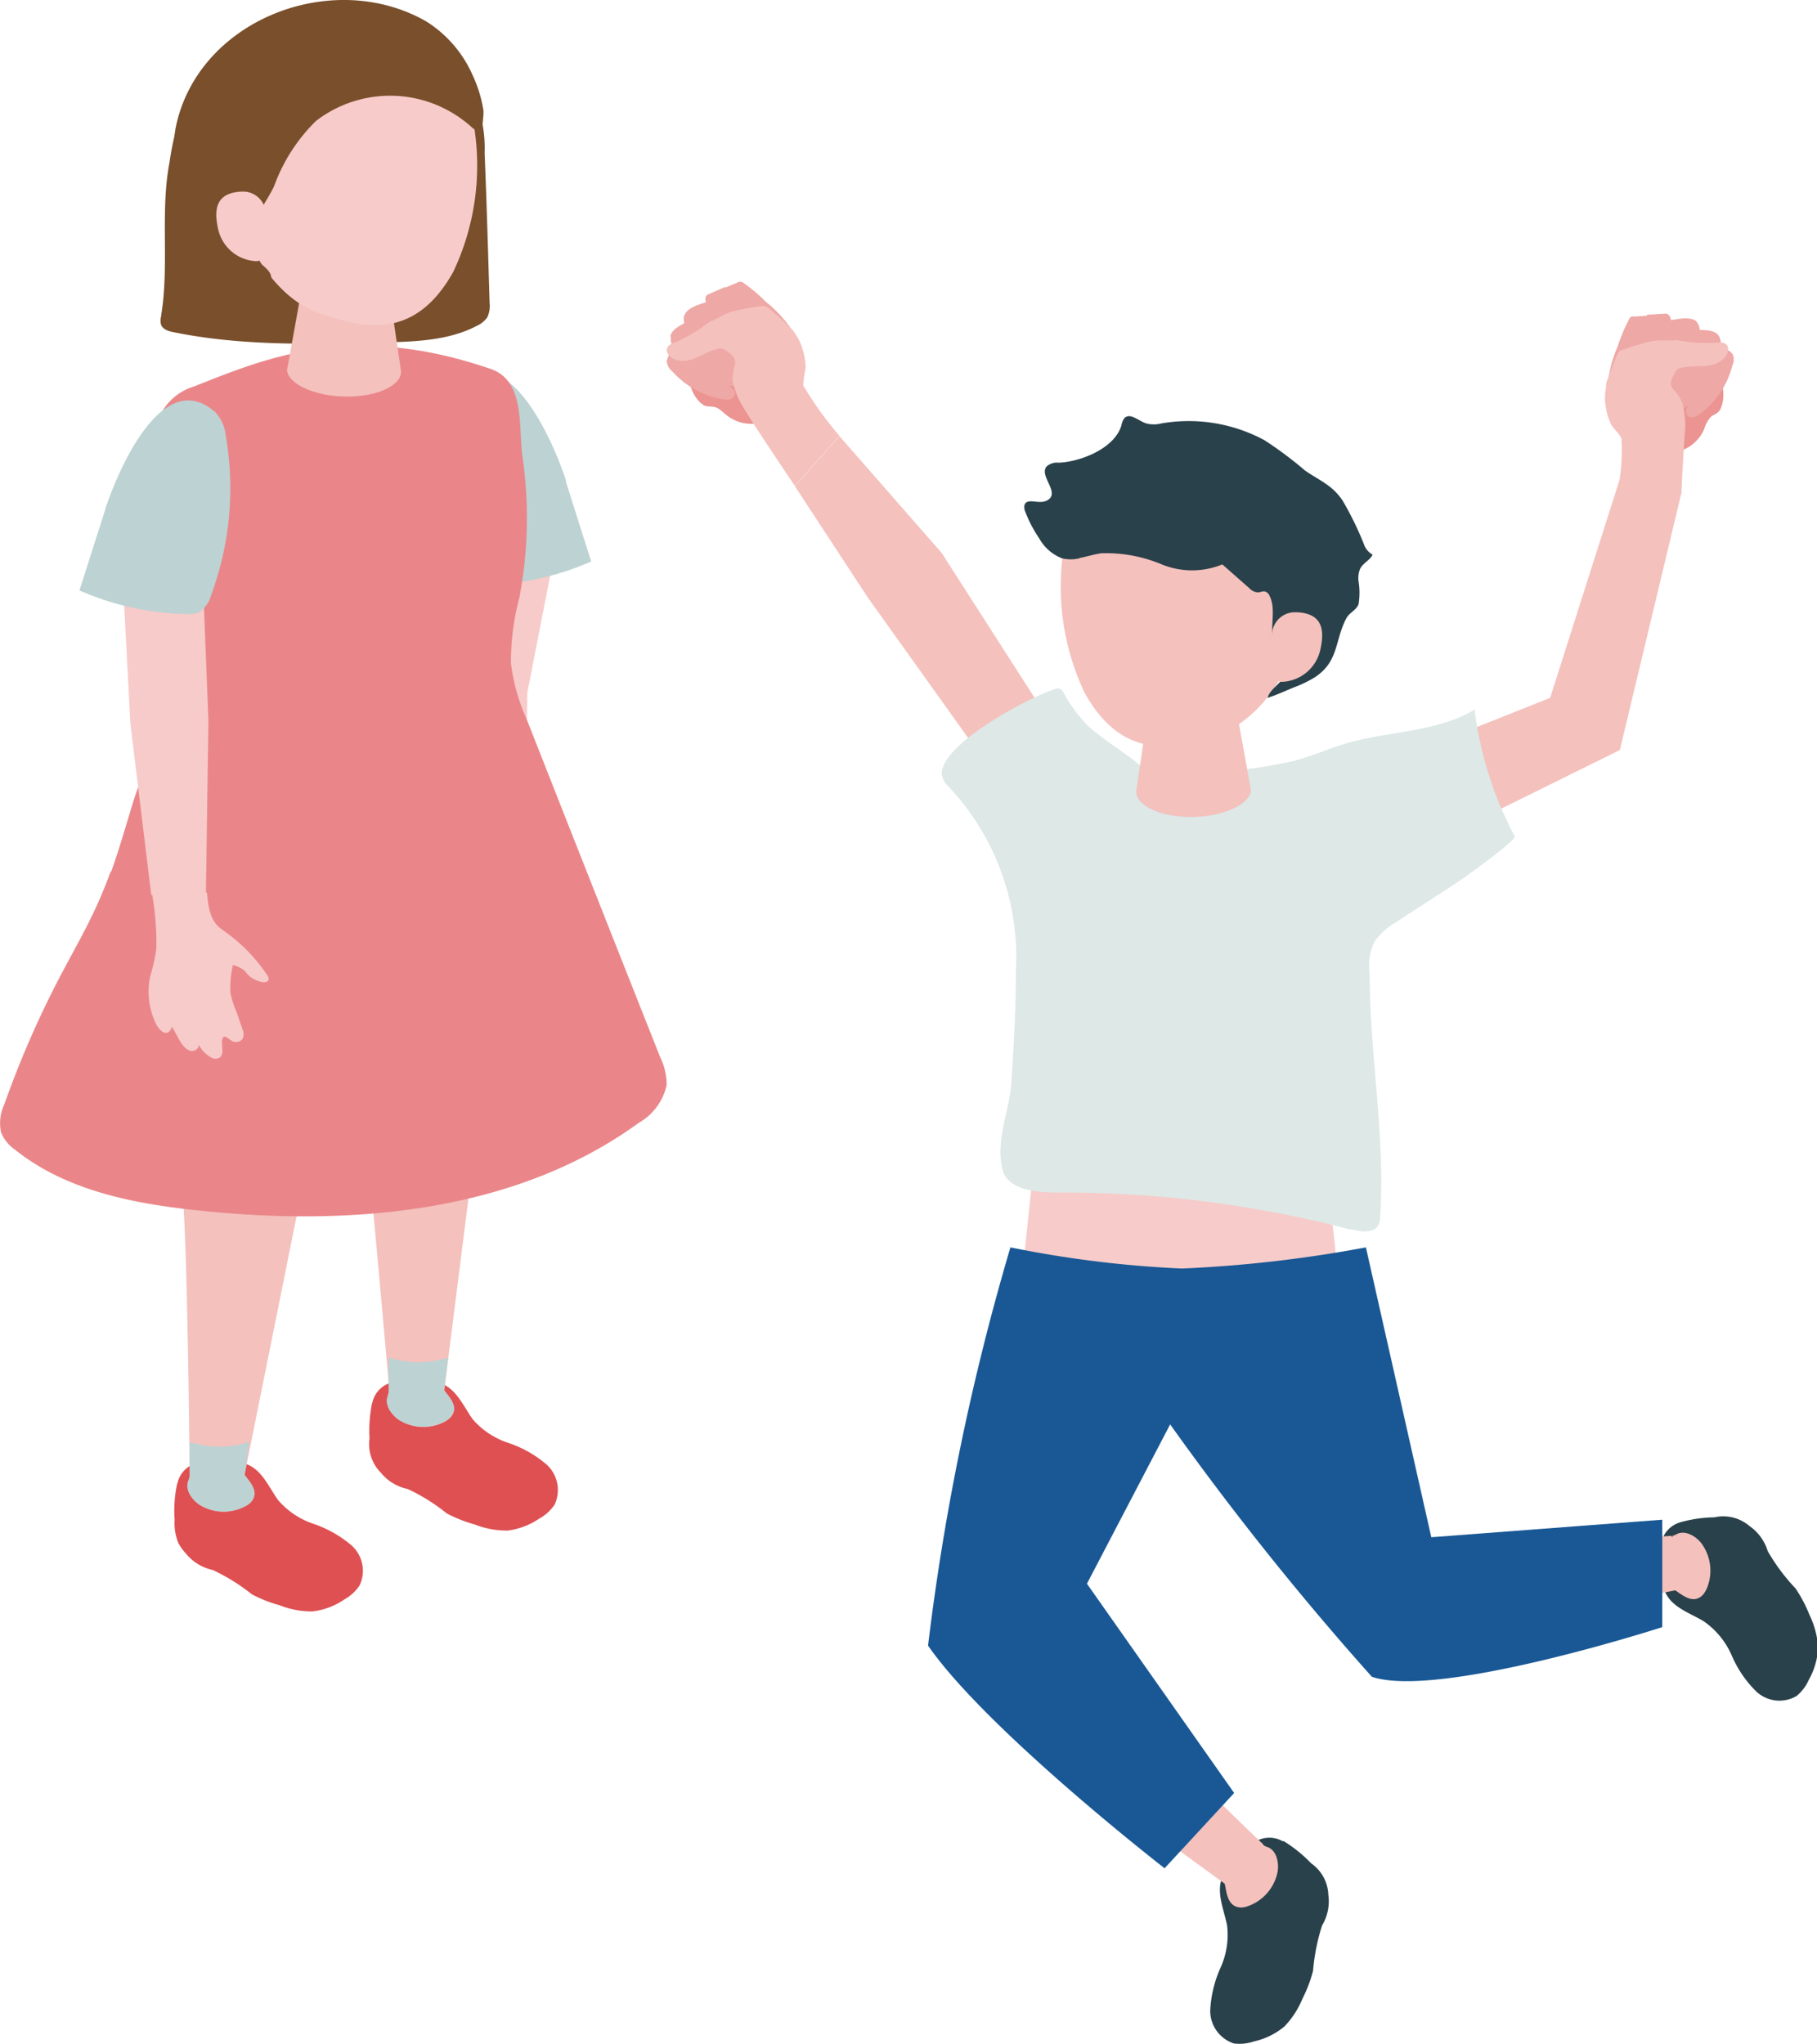 <svg id="レイヤー_1" data-name="レイヤー 1" xmlns="http://www.w3.org/2000/svg" xmlns:xlink="http://www.w3.org/1999/xlink" viewBox="0 0 130.59 146.89"><defs><style>.cls-1{fill:none;}.cls-2{clip-path:url(#clip-path);}.cls-3{fill:#29414b;}.cls-4{fill:#f4c1bd;}.cls-5{fill:#f7cbc9;}.cls-6{fill:#195895;}.cls-7{fill:#dde8e7;}.cls-8{fill:#eb9491;}.cls-9{fill:#eea8a5;}.cls-10{clip-path:url(#clip-path-2);}.cls-11{fill:#794f2c;}.cls-12{fill:#df5052;}.cls-13{fill:#bdd2d3;}.cls-14{fill:#ea8689;}</style><clipPath id="clip-path" transform="translate(-0.02 0)"><rect class="cls-1" x="47.94" y="20.2" width="82.68" height="126.71"/></clipPath><clipPath id="clip-path-2" transform="translate(-0.02 0)"><rect class="cls-1" width="47.94" height="115.81"/></clipPath></defs><g id="グループ_177" data-name="グループ 177"><g id="グループ_154" data-name="グループ 154"><g class="cls-2"><g id="グループ_153" data-name="グループ 153"><path id="パス_553" data-name="パス 553" class="cls-3" d="M92.25,132.29a10,10,0,0,1,2,1.61,2.89,2.89,0,0,1,1.24,2.27,3.38,3.38,0,0,1-.45,2.2,14.61,14.61,0,0,0-.65,3.26,9.88,9.88,0,0,1-.76,2,6.34,6.34,0,0,1-1.3,2,5.13,5.13,0,0,1-2.18,1.07,3.25,3.25,0,0,1-1.45.15A2.47,2.47,0,0,1,87,144.49a8.47,8.47,0,0,1,.73-3.06,5.72,5.72,0,0,0,.48-3.08c-.28-1.35-1-2.81,0-4,.58-.65,1.16-1.23,1.63-1.67a1.92,1.92,0,0,1,2.39-.35" transform="translate(-0.02 0)"/><path id="パス_554" data-name="パス 554" class="cls-4" d="M85.27,127c2.12,2.34,5.5,5.5,5.5,5.5s.11.59-.94,1.78-1.73,1.13-1.73,1.13l-8.75-6.36s4.29-1.54,5.92-2" transform="translate(-0.02 0)"/><path id="パス_555" data-name="パス 555" class="cls-4" d="M90.77,132.53a.67.67,0,0,0,.33.2c.7.24.85,1.17.74,1.8A3.3,3.3,0,0,1,89.66,137a1.77,1.77,0,0,1-.4.08c-1,0-1.07-1-1.21-1.68a.81.81,0,0,1,0-.22.49.49,0,0,1,.14-.18c.72-.66,1.42-1.32,2.13-2,.26-.25.35-.57.45-.48" transform="translate(-0.02 0)"/><path id="パス_556" data-name="パス 556" class="cls-3" d="M120.7,109.42a9.52,9.52,0,0,1,2.54-.38,2.89,2.89,0,0,1,2.51.62,3.39,3.39,0,0,1,1.32,1.81,14,14,0,0,0,2,2.68,10.22,10.22,0,0,1,1,1.9,6.3,6.3,0,0,1,.62,2.33,5.22,5.22,0,0,1-.67,2.34,3.14,3.14,0,0,1-.88,1.16,2.43,2.43,0,0,1-2.91-.34,8.08,8.08,0,0,1-1.76-2.6,5.81,5.81,0,0,0-2-2.43c-1.18-.71-2.76-1.13-2.94-2.76-.09-.88-.13-1.69-.14-2.34a1.92,1.92,0,0,1,1.36-2" transform="translate(-0.02 0)"/><path id="パス_557" data-name="パス 557" class="cls-4" d="M112.35,110.72c3.16,0,7.77-.35,7.77-.35s.52.32.68,1.9-.32,2-.32,2l-10.6,2.17s1.75-4.21,2.47-5.76" transform="translate(-0.02 0)"/><path id="パス_558" data-name="パス 558" class="cls-4" d="M120.12,110.37a.73.73,0,0,0,.38-.11c.64-.35,1.44.16,1.82.67a3.31,3.31,0,0,1,.35,3.27,2.5,2.5,0,0,1-.21.35c-.67.78-1.43.15-2-.24a.57.57,0,0,1-.16-.15.46.46,0,0,1,0-.23c0-1,0-1.94,0-2.9,0-.36-.18-.65,0-.66" transform="translate(-0.02 0)"/><path id="パス_559" data-name="パス 559" class="cls-4" d="M103.07,53.48l8.36-3.33,5-15.7,4.46.87L116.44,53.9l-10.79,5.33Z" transform="translate(-0.02 0)"/><path id="パス_560" data-name="パス 560" class="cls-4" d="M70.75,54.64l-8.36-11.7-5.24-8,3.2-3.6,7.36,8.41L75,51.12Z" transform="translate(-0.02 0)"/><path id="パス_561" data-name="パス 561" class="cls-5" d="M74.44,82.57l-.81,7.71s8.79,4.32,22.44.94a29.92,29.92,0,0,0-1.08-7Z" transform="translate(-0.02 0)"/><path id="パス_562" data-name="パス 562" class="cls-6" d="M84.12,102.36a211,211,0,0,0,14.5,18.14c4.83,1.62,20.87-3.57,20.87-3.57l0-7.72-16.6,1.26-4.7-20.83a93.07,93.07,0,0,1-13.22,1.52,78.83,78.83,0,0,1-12.33-1.52,174.37,174.37,0,0,0-5.92,28.62c4.22,6.08,17,16,17,16l5-5.41L78.14,113.81Z" transform="translate(-0.02 0)"/><path id="パス_563" data-name="パス 563" class="cls-7" d="M97,88.34l.13,0c.68.18,1.58.3,1.93-.25a1.36,1.36,0,0,0,.15-.63c.38-5.93-.75-11.6-.75-17.47a4.12,4.12,0,0,1,.33-2.3,4.91,4.91,0,0,1,1.58-1.43c1.63-1.08,3.29-2.1,4.9-3.21.24-.16,3.75-2.68,3.61-2.95A26.43,26.43,0,0,1,106,51c-2.68,1.6-6,1.53-9,2.36-1.38.38-2.69,1-4.07,1.34a31.26,31.26,0,0,1-9.4.68,2.67,2.67,0,0,1-2-.73c-1.09-.82-2.3-1.58-3.32-2.49a10.69,10.69,0,0,1-1.77-2.41.44.44,0,0,0-.63-.22c-1.87.61-7.94,3.81-8.11,6a1.44,1.44,0,0,0,.5,1,17.88,17.88,0,0,1,4.84,13.13c0,2.72-.16,5.44-.33,8.16-.13,2-1.22,4.3-.6,6.34.4,1.32,2.35,1.54,3.86,1.54A81.79,81.79,0,0,1,97,88.34" transform="translate(-0.02 0)"/><path id="パス_564" data-name="パス 564" class="cls-4" d="M85.79,49c2,0,3.06,1,3.07,1.88l1.07,5.93c-.09,1-2,1.88-4.25,1.9s-4-.8-4-1.83l.91-6.21c.07-.9,1.17-1.66,3.15-1.67" transform="translate(-0.02 0)"/><path id="パス_565" data-name="パス 565" class="cls-4" d="M85.26,34.48c6.28-.4,8.39,3.61,8.84,8.62-1.2,6-4.12,8.88-6.58,9.7-3,1-6.74,2-9.54-3a17.82,17.82,0,0,1-1.51-10.4c.5-1.84,2.51-4.5,8.79-4.9" transform="translate(-0.02 0)"/><path id="パス_566" data-name="パス 566" class="cls-3" d="M77.56,40.11c.53-.1,1.07-.27,1.6-.35a10.33,10.33,0,0,1,4.36.8,5.75,5.75,0,0,0,4.35,0l1.93,1.7a.93.93,0,0,0,.62.31c.18,0,.35-.11.53-.06a.51.51,0,0,1,.31.3c.58,1.12-.17,2.62.49,3.69.36.58.83,1.13.66,1.85s-1.09,1.09-1.29,1.8c.64-.2,1.27-.5,1.89-.75a8.94,8.94,0,0,0,1.43-.68c1.83-1.14,1.49-2.69,2.35-4.3.2-.38.72-.58.87-1a5.08,5.08,0,0,0,0-1.65,1.77,1.77,0,0,1,.12-.91c.21-.4.71-.61.89-1a1.37,1.37,0,0,1-.63-.77A23,23,0,0,0,96.53,36c-.74-1.14-1.69-1.47-2.72-2.19a27,27,0,0,0-2.92-2.18,11.48,11.48,0,0,0-7.41-1.2,2.15,2.15,0,0,1-1.07,0c-.55-.17-1.15-.79-1.57-.39a1.21,1.21,0,0,0-.22.52c-.48,1.66-2.92,2.62-4.49,2.69a1.16,1.16,0,0,0-.89.27c-.53.64.81,1.73.22,2.31s-1.61-.16-1.81.47a.8.8,0,0,0,.06.48,9.2,9.2,0,0,0,1,1.91,3.21,3.21,0,0,0,1.63,1.43,2.73,2.73,0,0,0,1.27,0" transform="translate(-0.02 0)"/><path id="パス_567" data-name="パス 567" class="cls-4" d="M91.45,45.79A1.64,1.64,0,0,1,93,44h.28c1.58.1,2,1,1.65,2.61A2.94,2.94,0,0,1,92.13,49c-1.1,0-.68-3.25-.68-3.25" transform="translate(-0.02 0)"/><path id="パス_568" data-name="パス 568" class="cls-8" d="M50.5,29.06c.31.21.56.12.88.19s.54.34.83.56a2.83,2.83,0,0,0,2.11.63,19.7,19.7,0,0,0,1.94-.6.93.93,0,0,0,.47-.22,1.05,1.05,0,0,0,.21-.47,2.3,2.3,0,0,0-.39-2.25,2.65,2.65,0,0,0-.88-.46l-2.15-.78a4,4,0,0,0-1.12-.29,3.19,3.19,0,0,0-1.94.74,2.38,2.38,0,0,0-.74.74c-.37.66.21,1.8.78,2.2" transform="translate(-0.02 0)"/><path id="パス_569" data-name="パス 569" class="cls-9" d="M52.14,20.62l-1.23.54c-.59.25.36,1.57.54,1.93s.19,1.23.83,1.26c1.55.08,3,.36,4.48-.35a.25.25,0,0,0,.16-.14.33.33,0,0,0,0-.17,9,9,0,0,0-1.86-2,11.39,11.39,0,0,0-1.55-1.32.52.52,0,0,0-.28-.13.36.36,0,0,0-.2.06l-.85.36" transform="translate(-0.02 0)"/><path id="パス_570" data-name="パス 570" class="cls-9" d="M49.19,22.66a1.05,1.05,0,0,0,.24.95,6.86,6.86,0,0,0,3.41,3,1.41,1.41,0,0,0,.6.13.51.51,0,0,0,.47-.36c.06-.24-.13-.48-.32-.65-.44-.41-.94-.76-1.38-1.18s-.67-.65,0-1c.25-.14.23-.51.13-.79a3.16,3.16,0,0,0-.73-1.18.17.17,0,0,0-.23-.06c-.69.26-1.93.47-2.16,1.13" transform="translate(-0.02 0)"/><path id="パス_571" data-name="パス 571" class="cls-9" d="M48.24,24.25a1,1,0,0,0,.36.91,6.86,6.86,0,0,0,3.78,2.56,1.4,1.4,0,0,0,.61,0,.52.52,0,0,0,.42-.41c0-.25-.19-.46-.4-.61-.49-.35-1-.63-1.53-1s-.75-.56-.16-1c.23-.18.16-.54,0-.8a3.5,3.5,0,0,0-.88-1.07.27.27,0,0,0-.14-.07l-.1,0c-.65.34-1.85.71-2,1.4" transform="translate(-0.02 0)"/><path id="パス_572" data-name="パス 572" class="cls-9" d="M47.94,25.89a1,1,0,0,0,.4.8,6.3,6.3,0,0,0,3.61,2,1.32,1.32,0,0,0,.56,0,.48.48,0,0,0,.35-.4c0-.23-.21-.4-.41-.52-.48-.28-1-.5-1.46-.77s-.72-.45-.22-.9c.19-.18.1-.5,0-.73a2.88,2.88,0,0,0-.87-.9.21.21,0,0,0-.13-.05.13.13,0,0,0-.09,0c-.56.35-1.62.78-1.7,1.42" transform="translate(-0.02 0)"/><path id="パス_573" data-name="パス 573" class="cls-4" d="M57.05,23.79a.46.46,0,0,0-.07-.07,16.14,16.14,0,0,0-1.61-1.48A.85.85,0,0,0,55,22a.86.86,0,0,0-.28,0,18.78,18.78,0,0,0-2.07.38c-.59.18-1.08.54-1.64.75a12.07,12.07,0,0,1-2.36,1.43c-.28.1-.62.22-.7.51s.25.66.59.77c1.16.39,2-.54,3.1-.78a.75.75,0,0,1,.3,0,.76.76,0,0,1,.28.15c.35.26.72.49.62,1a3.51,3.51,0,0,0-.17,1.16,6.29,6.29,0,0,0,.95,2.19c.78,1.3,3.53,5.36,3.53,5.36l3.2-3.6a25.71,25.71,0,0,1-2.6-3.62,8.3,8.3,0,0,1,.17-1.25,4.46,4.46,0,0,0-.19-1.25,3.92,3.92,0,0,0-.68-1.39" transform="translate(-0.02 0)"/><path id="パス_574" data-name="パス 574" class="cls-8" d="M123.68,29.39c-.17.33-.44.36-.7.57a2.23,2.23,0,0,0-.48.88,2.81,2.81,0,0,1-1.6,1.52c-.63.21-1.34.2-2,.35a.92.92,0,0,1-.52,0,1,1,0,0,1-.4-.32,2.3,2.3,0,0,1-.69-2.18,2.73,2.73,0,0,1,.58-.81l1.56-1.68a4,4,0,0,1,.87-.76,3.25,3.25,0,0,1,2.06-.23,2.46,2.46,0,0,1,1,.33c.63.42.63,1.7.31,2.32" transform="translate(-0.02 0)"/><path id="パス_575" data-name="パス 575" class="cls-9" d="M118.38,22.62l1.35-.08c.63,0,.39,1.57.39,2s.39,1.18-.16,1.5c-1.34.77-2.52,1.69-4.15,1.73a.2.2,0,0,1-.24-.13.31.31,0,0,1,0-.1,9.36,9.36,0,0,1,.72-2.66,12,12,0,0,1,.79-1.89.42.42,0,0,1,.2-.24.45.45,0,0,1,.2,0l.92-.06" transform="translate(-0.02 0)"/><path id="パス_576" data-name="パス 576" class="cls-9" d="M121.94,23.1a1.09,1.09,0,0,1,.22.95,6.91,6.91,0,0,1-1.66,4.25,1.37,1.37,0,0,1-.48.38.52.52,0,0,1-.58-.1.71.71,0,0,1,0-.72c.2-.57.49-1.11.7-1.68.26-.73.3-.89-.44-.92-.3,0-.44-.36-.48-.65a3.23,3.23,0,0,1,.11-1.38.27.27,0,0,1,.07-.13.23.23,0,0,1,.11,0c.73-.08,1.94-.45,2.44,0" transform="translate(-0.02 0)"/><path id="パス_577" data-name="パス 577" class="cls-9" d="M123.52,24.08a1.09,1.09,0,0,1,.09,1,6.91,6.91,0,0,1-2.2,4,1.51,1.51,0,0,1-.53.32.52.52,0,0,1-.56-.18.74.74,0,0,1,.08-.72c.28-.54.63-1,.92-1.57.36-.69.41-.84-.32-1-.28-.06-.39-.41-.39-.7a3.36,3.36,0,0,1,.29-1.36.23.23,0,0,1,.1-.12.2.2,0,0,1,.11,0c.73,0,2-.2,2.41.34" transform="translate(-0.02 0)"/><path id="パス_578" data-name="パス 578" class="cls-9" d="M124.52,25.4a1,1,0,0,1,0,.89,6.21,6.21,0,0,1-2.3,3.44,1.38,1.38,0,0,1-.5.25.47.47,0,0,1-.49-.2.67.67,0,0,1,.13-.65c.29-.46.65-.89.94-1.35s.44-.73-.21-.9c-.25-.07-.32-.4-.3-.67a3,3,0,0,1,.37-1.2.28.28,0,0,1,.09-.1.17.17,0,0,1,.1,0c.66.07,1.8,0,2.16.5" transform="translate(-0.02 0)"/><path id="パス_579" data-name="パス 579" class="cls-4" d="M115.45,27.68l0-.1a18.72,18.72,0,0,1,.77-2,.77.77,0,0,1,.23-.36.82.82,0,0,1,.26-.1,17.82,17.82,0,0,1,2-.6c.61-.11,1.21,0,1.81-.08a12.09,12.09,0,0,0,2.75.19c.3,0,.65-.07.85.15s.08.7-.17.95c-.86.87-2,.44-3.12.71a.66.66,0,0,0-.27.12.68.68,0,0,0-.18.26c-.2.39-.42.76-.12,1.13a3.28,3.28,0,0,1,.67,1,6.22,6.22,0,0,1,.16,2.39c-.1,1.51-.23,4.09-.23,4.09l-4.45-.88a14.25,14.25,0,0,0,.15-3c-.08-.32-.55-.71-.72-1a4.22,4.22,0,0,1-.39-1.2,3.8,3.8,0,0,1,0-1.54" transform="translate(-0.02 0)"/></g></g></g><g id="グループ_157" data-name="グループ 157"><path id="パス_580" data-name="パス 580" class="cls-5" d="M40.12,38.5l-2.2,11.27-.14,11.92L34.08,61,32.22,49,35.37,37Z" transform="translate(-0.02 0)"/><g id="グループ_156" data-name="グループ 156"><g class="cls-10"><g id="グループ_155" data-name="グループ 155"><path id="パス_581" data-name="パス 581" class="cls-5" d="M38.29,64.08a9.82,9.82,0,0,1,2,3c.06.12.12.28,0,.38-.23.26-.88-.27-1-.45s-.16-.29-.26-.42a1.72,1.72,0,0,0-.57-.43A5.49,5.49,0,0,0,38,67.75a6.19,6.19,0,0,0,.08,1.14L38.2,70a.69.69,0,0,1-.09.56.45.45,0,0,1-.53.06c-.15-.07-.37-.46-.54-.4s-.19.55-.22.72a.56.56,0,0,1-.2.4.49.49,0,0,1-.56-.14,1.84,1.84,0,0,1-.53-.86c0,.29-.41.37-.62.22-.45-.32-.51-1.11-.72-1.58a1.12,1.12,0,0,1-.19.24c-.36.25-.66-.4-.73-.66a4.42,4.42,0,0,1,.25-2.78,9.2,9.2,0,0,0,.68-1.5A12.3,12.3,0,0,0,34.08,61a16.14,16.14,0,0,1,3.7.71c-.09.92-.18,1.76.51,2.39" transform="translate(-0.02 0)"/><path id="パス_582" data-name="パス 582" class="cls-11" d="M11.6,22.74a1.15,1.15,0,0,0,0,.61c.14.34.56.46.93.53,4.94,1,10,.86,15.08.73,2.29-.06,4.68-.14,6.69-1.2a1.81,1.81,0,0,0,.75-.62,1.94,1.94,0,0,0,.16-1C35.1,18.17,35,14.6,34.85,11a9.51,9.51,0,0,0-.67-3.88,7.22,7.22,0,0,0-2.92-2.9,13.4,13.4,0,0,0-12.33-.53c-3.1,1.49-5.79,1.35-6.73,8-.68,3.54,0,7.37-.6,11" transform="translate(-0.02 0)"/><path id="パス_583" data-name="パス 583" class="cls-12" d="M26.76,100.83a9.94,9.94,0,0,0-.18,2.55,2.89,2.89,0,0,0,.82,2.46A3.34,3.34,0,0,0,29.31,107a13.47,13.47,0,0,1,2.82,1.76,10.14,10.14,0,0,0,2,.79,6.28,6.28,0,0,0,2.38.44,5.2,5.2,0,0,0,2.27-.86,3.18,3.18,0,0,0,1.1-1,2.48,2.48,0,0,0-.57-2.88,8.23,8.23,0,0,0-2.73-1.55A5.77,5.77,0,0,1,34,102c-.8-1.12-1.35-2.67-3-2.71-.88,0-1.7,0-2.34,0a1.91,1.91,0,0,0-1.88,1.51" transform="translate(-0.02 0)"/><path id="パス_584" data-name="パス 584" class="cls-4" d="M26.19,80.55C26.59,83.7,28,99.91,28,99.91s.36.49,1.94.53,2-.48,2-.48l2.82-22.32s-6.26,2.07-8.54,2.91" transform="translate(-0.02 0)"/><path id="パス_585" data-name="パス 585" class="cls-4" d="M28,99.91a.76.76,0,0,1-.08.39c-.3.67.28,1.42.81,1.76a3.28,3.28,0,0,0,3.29.09,2,2,0,0,0,.33-.24c.73-.73,0-1.43-.4-2a.57.57,0,0,0-.16-.15.45.45,0,0,0-.23,0c-1,.08-1.93.15-2.9.2-.37,0-.66-.13-.66,0" transform="translate(-0.02 0)"/><path id="パス_586" data-name="パス 586" class="cls-13" d="M27.87,100.29a.73.73,0,0,0,.08-.38s0-1,0-2.35a7.69,7.69,0,0,0,2.18.34,7.5,7.5,0,0,0,2.1-.34l-.29,2.34c.44.59,1.12,1.28.39,2a2,2,0,0,1-.33.24,3.3,3.3,0,0,1-3.29-.09c-.53-.35-1.11-1.1-.81-1.77" transform="translate(-0.02 0)"/><path id="パス_587" data-name="パス 587" class="cls-12" d="M12.75,106.63a9.16,9.16,0,0,0-.18,2.56,3.88,3.88,0,0,0,.26,1.68,3.49,3.49,0,0,0,.55.77,3.38,3.38,0,0,0,1.92,1.18,14,14,0,0,1,2.82,1.75,9.66,9.66,0,0,0,2,.79,6.19,6.19,0,0,0,2.37.44,5.08,5.08,0,0,0,2.28-.86,3.14,3.14,0,0,0,1.09-1,2.45,2.45,0,0,0-.57-2.88,8.4,8.4,0,0,0-2.73-1.55A5.74,5.74,0,0,1,20,107.79c-.8-1.12-1.34-2.66-3-2.71-.88,0-1.69,0-2.34,0a1.9,1.9,0,0,0-1.88,1.5" transform="translate(-0.02 0)"/><path id="パス_588" data-name="パス 588" class="cls-4" d="M13.07,85.07c.44,3.15.58,20.91.58,20.91s.36.48,1.94.53,2-.49,2-.49l4.8-23.87s-6.83,2.08-9.33,2.92" transform="translate(-0.02 0)"/><path id="パス_589" data-name="パス 589" class="cls-4" d="M13.65,106a.73.73,0,0,1-.08.38c-.3.67.27,1.42.81,1.77a3.3,3.3,0,0,0,3.29.08A1.5,1.5,0,0,0,18,108c.73-.74,0-1.44-.4-2a.75.75,0,0,0-.16-.15.65.65,0,0,0-.24,0c-1,.08-1.93.14-2.9.2-.36,0-.66-.13-.66,0" transform="translate(-0.02 0)"/><path id="パス_590" data-name="パス 590" class="cls-13" d="M13.57,106.36a.84.84,0,0,0,.08-.38s0-1,0-2.36a7.64,7.64,0,0,0,2.18.35,7.51,7.51,0,0,0,2.1-.35L17.61,106c.44.58,1.11,1.28.39,2a1.5,1.5,0,0,1-.33.23,3.3,3.3,0,0,1-3.29-.08c-.54-.35-1.11-1.1-.81-1.77" transform="translate(-0.02 0)"/><path id="パス_591" data-name="パス 591" class="cls-13" d="M40.67,34.55l1.84,5.8a20.16,20.16,0,0,1-7.72,1.7A2,2,0,0,1,34,42a2,2,0,0,1-.94-1.25,22,22,0,0,1-1-11.46,2.83,2.83,0,0,1,.74-1.69c3.92-3.49,7.19,4.7,7.92,7" transform="translate(-0.02 0)"/><path id="パス_592" data-name="パス 592" class="cls-14" d="M8,62.67c.55-1.53,1-3.09,1.47-4.65.72-2.42,2.1-5.29,2.12-7.82s-.38-5.09-.4-7.62c0-3.07.77-7.24,0-10.24A4,4,0,0,1,14,27.76c5.24-2.08,11.38-4.65,21.28-1.25,2.49.85,2,4.15,2.28,6.24a30.58,30.58,0,0,1-.21,10.19,18.28,18.28,0,0,0-.61,4.71,14.14,14.14,0,0,0,1.17,4.13Q42.68,63.9,47.48,76a4.43,4.43,0,0,1,.45,2,4.17,4.17,0,0,1-2,2.69C37.08,87.13,25.32,88.15,14.4,87c-4.71-.48-9.61-1.42-13.3-4.38a2.76,2.76,0,0,1-1-1.23,3.11,3.11,0,0,1,.22-2,70.37,70.37,0,0,1,4.06-9.3c.92-1.75,1.91-3.46,2.71-5.27.32-.72.62-1.46.89-2.21" transform="translate(-0.02 0)"/><path id="パス_593" data-name="パス 593" class="cls-4" d="M24.78,18.78c-2,0-3.05,1-3.06,1.88L20.65,26.6c.08,1,2,1.88,4.24,1.9s4-.8,3.95-1.83l-.91-6.22c-.07-.9-1.16-1.65-3.15-1.67" transform="translate(-0.02 0)"/><path id="パス_594" data-name="パス 594" class="cls-5" d="M25.31,4.22c-6.28-.4-8.38,3.62-8.84,8.63,1.2,6,4.12,8.88,6.58,9.7,3,1,6.74,2,9.54-3A17.83,17.83,0,0,0,34.1,9.13c-.51-1.85-2.51-4.51-8.79-4.9" transform="translate(-0.02 0)"/><path id="パス_595" data-name="パス 595" class="cls-11" d="M34.05,9.26A8.73,8.73,0,0,0,22.72,8.7a12.54,12.54,0,0,0-3,4.68c-.61,1.29-1.84,2.68-1.65,4.22a2.19,2.19,0,0,0,.6,1.25c.34.34.87.65.85,1.18-1,.5-2.46-.8-3.2-1.35a9.9,9.9,0,0,1-3.68-9.47c1.54-7.75,11.22-11.55,18-7.68A8.69,8.69,0,0,1,34,5.43a9.42,9.42,0,0,1,.76,2.47c.07.42-.24,1.88,0,2.16a5.79,5.79,0,0,0-.67-.8" transform="translate(-0.02 0)"/><path id="パス_596" data-name="パス 596" class="cls-5" d="M19.12,15.53a1.64,1.64,0,0,0-1.5-1.76h-.29c-1.58.1-2,1-1.65,2.61a2.94,2.94,0,0,0,2.76,2.39c1.11,0,.68-3.25.68-3.25" transform="translate(-0.02 0)"/><path id="パス_597" data-name="パス 597" class="cls-5" d="M14.53,39.88,15,51.78l-.18,12.35-3.93.18L9.39,52,8.67,38.23Z" transform="translate(-0.02 0)"/><path id="パス_598" data-name="パス 598" class="cls-13" d="M7.58,36.63l-1.85,5.8a20.16,20.16,0,0,0,7.72,1.7,2,2,0,0,0,.8-.1,2,2,0,0,0,.94-1.25,22.11,22.11,0,0,0,1.06-11.45,2.9,2.9,0,0,0-.75-1.7c-3.92-3.49-7.19,4.7-7.93,7" transform="translate(-0.02 0)"/><path id="パス_599" data-name="パス 599" class="cls-5" d="M16.06,66.86A12,12,0,0,1,19.17,70c.1.13.21.31.13.45-.22.37-1.13-.1-1.33-.28s-.26-.31-.41-.44a2.11,2.11,0,0,0-.8-.38,7.07,7.07,0,0,0-.18,2A6.84,6.84,0,0,0,17,72.67l.45,1.3a.83.83,0,0,1,0,.69.57.57,0,0,1-.62.2c-.19,0-.55-.46-.74-.34s-.09.7-.09.91a.7.7,0,0,1-.14.54.6.6,0,0,1-.7,0,2.11,2.11,0,0,1-.85-.9c0,.35-.4.55-.69.42-.61-.27-.88-1.2-1.25-1.7a.76.76,0,0,1-.17.32c-.37.4-.89-.31-1-.6a5.31,5.31,0,0,1-.38-3.38,11.83,11.83,0,0,0,.44-2,20.37,20.37,0,0,0-.3-3.82,14.8,14.8,0,0,1,3.93-.18c.12,1.12.22,2.15,1.2,2.74" transform="translate(-0.02 0)"/></g></g></g></g></g></svg>